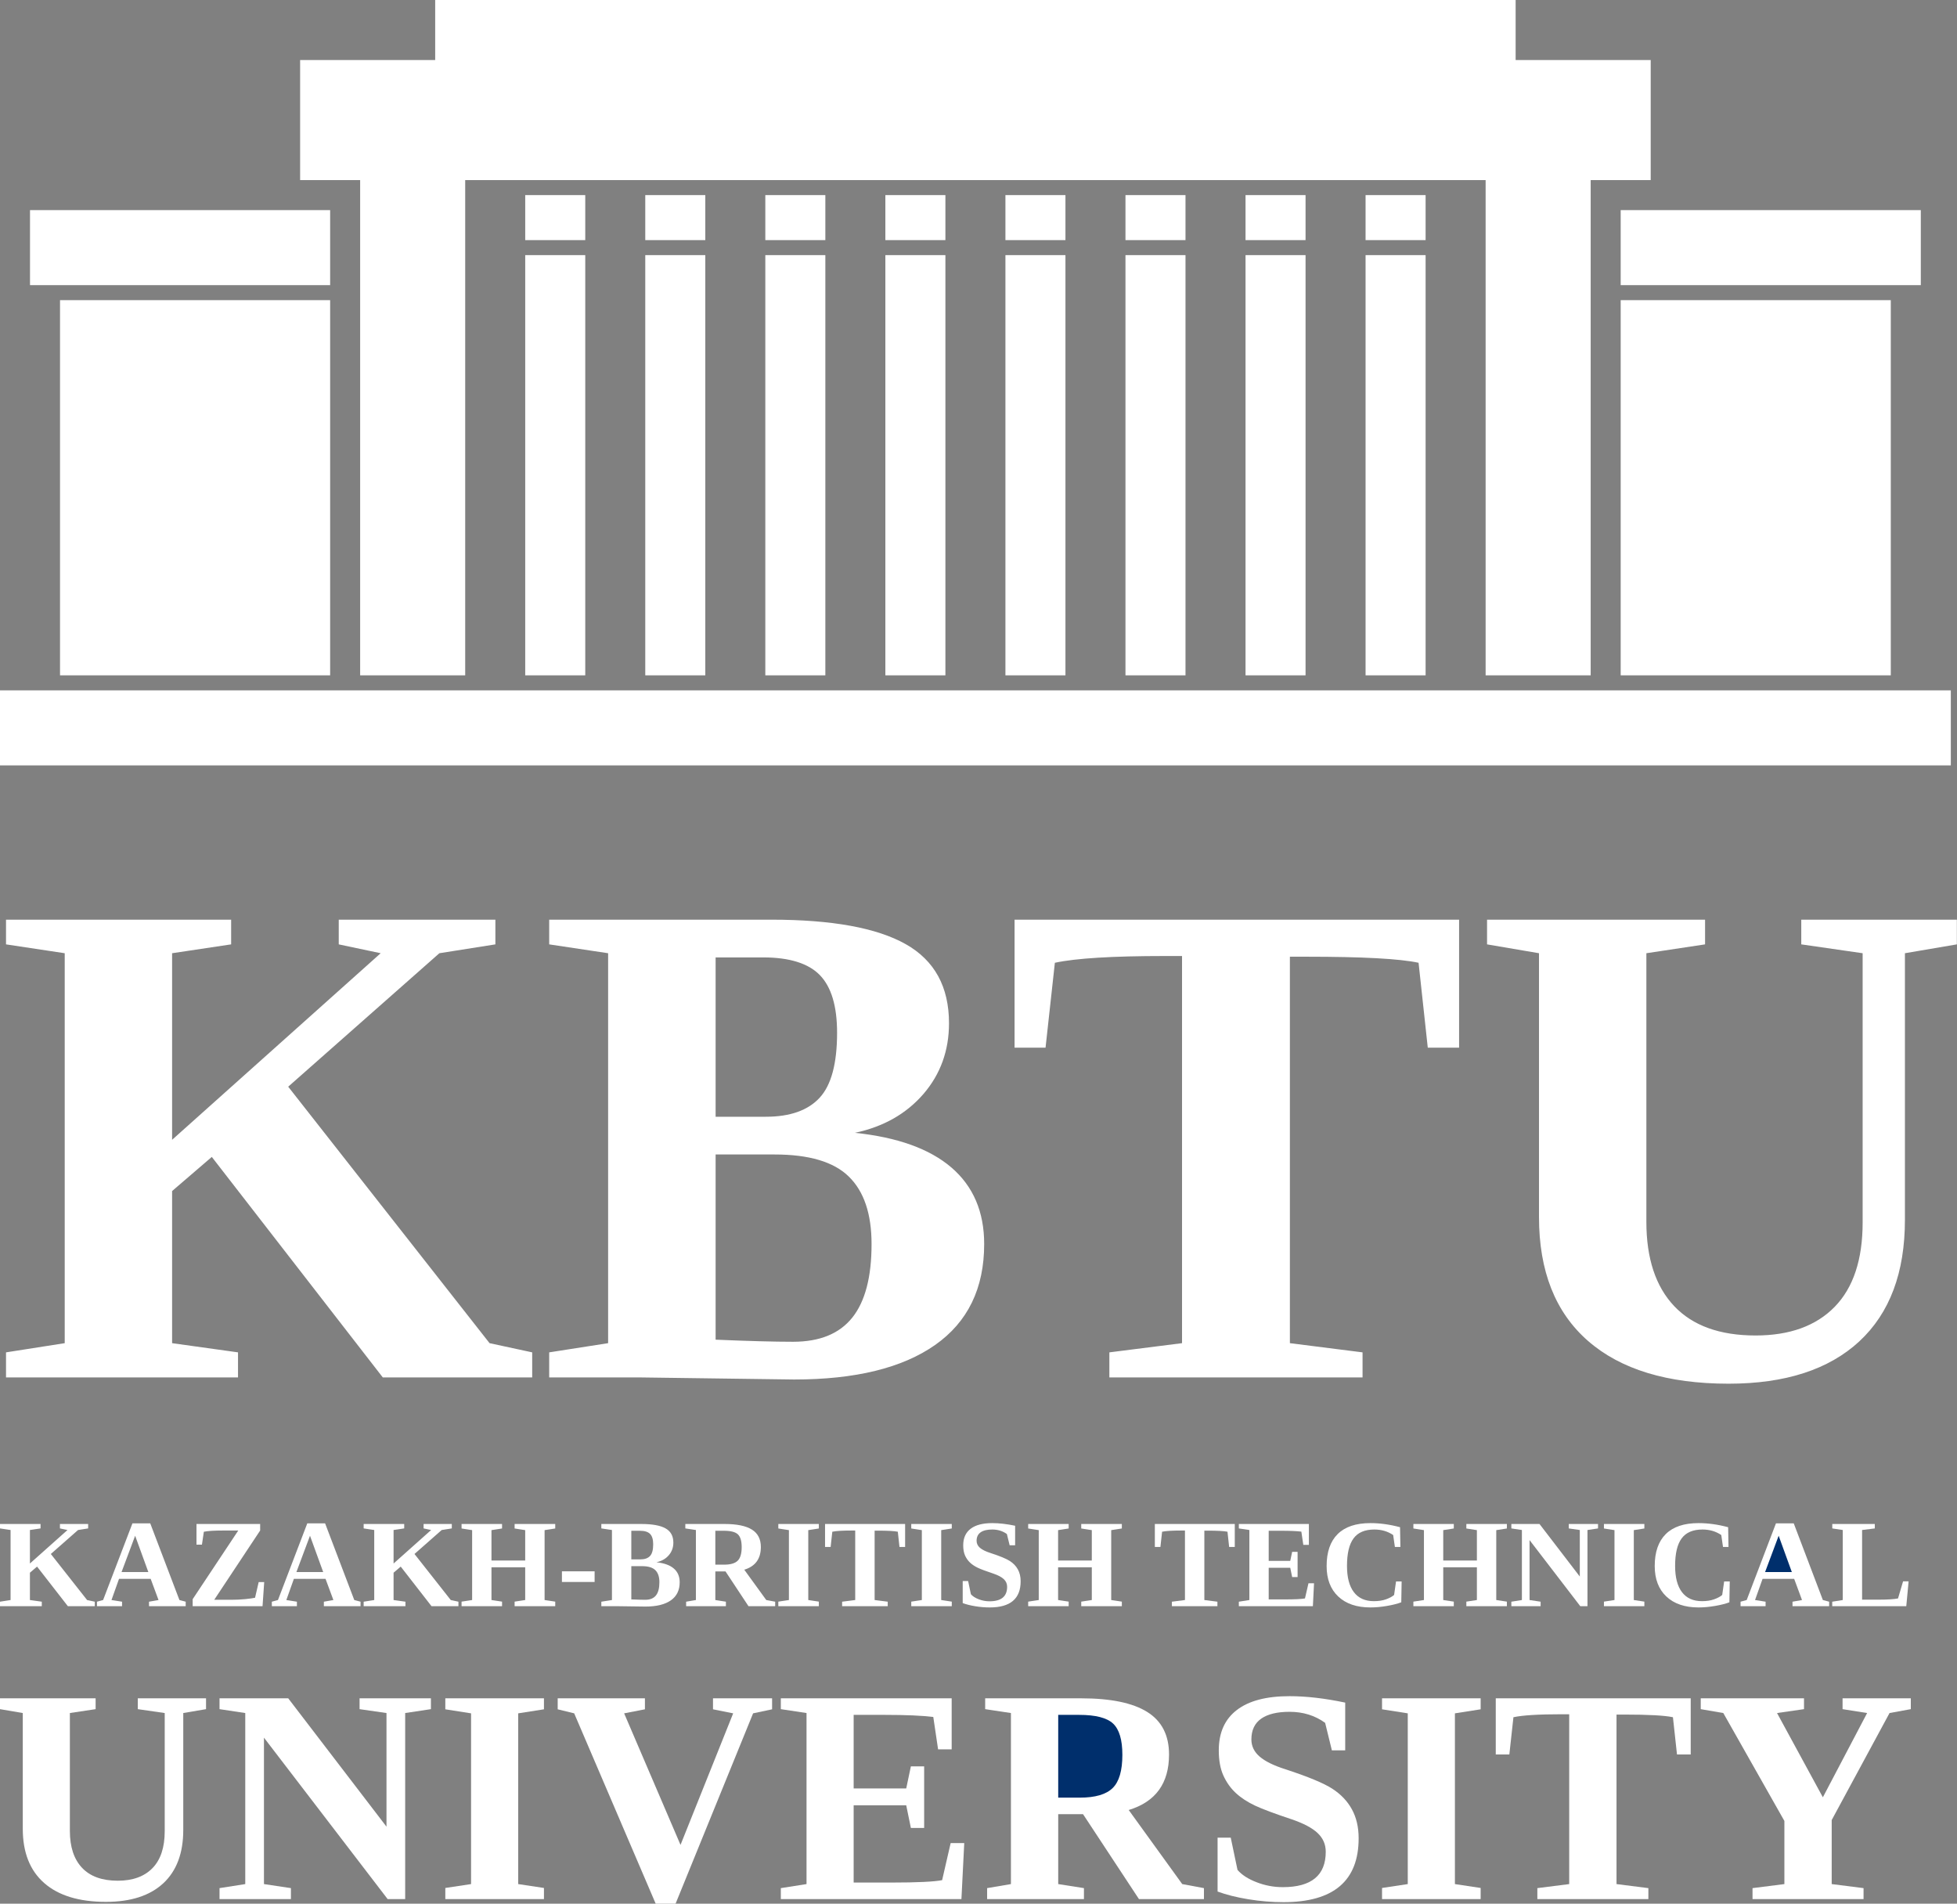 <?xml version="1.0" encoding="UTF-8"?> <svg xmlns="http://www.w3.org/2000/svg" width="2669" height="2596" viewBox="0 0 2669 2596" fill="none"><rect x="0" y="0" width="2669" height="2596" fill="#808080" stroke="none"/><g clip-path="url(#clip0_717_2)"><path fill-rule="evenodd" clip-rule="evenodd" d="M675.619 1254.12V1287.8L599.223 1299.87L393.061 1481.88L667.682 1831.62L725.813 1844.16V1878.31H522.035L288.869 1577.65L234.708 1624.19V1831.62L324.605 1844.16V1878.31H8.209V1844.16L88.265 1831.62V1299.87L8.209 1287.8V1254.12H315.234V1287.8L234.708 1299.87V1554.31L519.175 1299.87L461.996 1287.8V1254.12H675.619ZM1141.63 1408.35C1141.63 1372.14 1133.85 1345.93 1118.13 1329.72C1102.56 1313.69 1076.68 1305.58 1040.78 1305.58H975.975V1522.86H1044.43C1077.62 1522.86 1102.09 1514.13 1117.97 1496.81C1133.85 1479.5 1141.63 1449.96 1141.63 1408.35ZM1188.65 1696.46C1188.65 1655.32 1178.32 1624.67 1157.67 1604.49C1137.18 1584.33 1103.36 1574.32 1056.5 1574.32H975.975V1826.86C1020.76 1828.76 1055.86 1829.71 1081.6 1829.71C1117.97 1829.71 1144.81 1818.76 1162.44 1796.68C1179.91 1774.76 1188.65 1741.41 1188.65 1696.46ZM749.003 1878.31V1844.16L829.369 1831.62V1299.87L749.003 1287.8V1254.12H1051.89C1134.64 1254.12 1195.79 1265.25 1235.19 1287.48C1274.58 1309.71 1294.27 1345.61 1294.27 1395.32C1294.27 1432.64 1282.67 1464.73 1259.48 1491.73C1236.14 1518.73 1205.01 1536.52 1165.94 1544.78C1223.91 1550.82 1267.75 1566.54 1297.6 1592.11C1327.31 1617.68 1342.24 1652.46 1342.24 1696.46C1342.24 1756.97 1319.84 1802.87 1275.21 1834.16C1230.58 1865.45 1166.57 1881.17 1083.02 1881.17L870.824 1878.31H749.003ZM1512.98 1878.31V1844.16L1612.09 1831.62V1303.68H1588.43C1517.43 1303.68 1467.4 1306.69 1438.65 1312.89L1425.94 1428.67H1383.69V1254.12H1989.95V1428.67H1947.23L1934.68 1312.89C1908.79 1307.33 1857.97 1304.63 1782.04 1304.63H1759.18V1831.62L1858.28 1844.16V1878.31H1512.98ZM2394.35 1821.14C2440.73 1821.14 2476.78 1808.11 2502.19 1782.06C2527.61 1756.02 2540.31 1717.58 2540.31 1667.07V1299.87L2456.61 1287.8V1254.12H2668.81V1287.8L2597.97 1299.87V1663.42C2597.97 1735.37 2577.32 1790.64 2535.71 1829.23C2494.09 1867.67 2434.7 1886.89 2357.5 1886.89C2274.11 1886.89 2210.1 1867.35 2165.63 1828.44C2121.16 1789.53 2098.92 1733.31 2098.92 1659.77V1299.87L2028.07 1287.8V1254.12H2325.41V1287.8L2245.36 1299.87V1666.13C2245.36 1716.15 2258.07 1754.43 2283.32 1781.12C2308.58 1807.8 2345.58 1821.14 2394.35 1821.14Z" fill="white"></path><path fill-rule="evenodd" clip-rule="evenodd" d="M40.933 388.846H450.248V286.524H40.933V388.846ZM81.86 409.307H450.248V920.927H81.86V409.307ZM2169.4 245.58H2251.27V81.857H2067.05V0H593.517V81.857H409.315V245.58H491.174V920.927H634.447V245.58H2026.13V920.927H2169.4V245.58ZM716.302 347.902H798.172V920.927H716.302V347.902ZM716.302 266.045H798.172V327.44H716.302V266.045ZM0 1043.72H2660.57V941.401H0V1043.72ZM880.038 347.902H961.898V920.927H880.038V347.902ZM880.038 266.045H961.898V327.44H880.038V266.045ZM1043.76 347.902H1125.63V920.927H1043.76V347.902ZM1043.76 266.045H1125.63V327.44H1043.76V266.045ZM1207.49 347.902H1289.36V920.927H1207.49V347.902ZM1207.49 266.045H1289.36V327.44H1207.49V266.045ZM1371.22 347.902H1453.08V920.927H1371.22V347.902ZM1371.22 266.045H1453.08V327.44H1371.22V266.045ZM1534.94 347.902H1616.81V920.927H1534.94V347.902ZM1534.94 266.045H1616.81V327.44H1534.94V266.045ZM1698.68 347.902H1780.54V920.927H1698.68V347.902ZM1698.68 266.045H1780.54V327.44H1698.68V266.045ZM1862.4 347.902H1944.27V920.927H1862.4V347.902ZM1862.4 266.045H1944.27V327.44H1862.4V266.045ZM2619.64 388.846H2210.32V286.524H2619.64V388.846ZM2578.71 409.307H2210.32V920.927H2578.71V409.307Z" fill="white"></path><path fill-rule="evenodd" clip-rule="evenodd" d="M1402.25 2190.29V2184.07L1416.67 2181.9V2086.58L1402.25 2084.33V2078.2H1457.48V2084.33L1443.06 2086.58V2128H1489.03V2086.58L1474.62 2084.33V2078.2H1530V2084.33L1515.49 2086.58V2181.9L1530 2184.07V2190.29H1474.62V2184.07L1489.03 2181.9V2137.24H1443.06V2181.9L1457.48 2184.07V2190.29H1402.25ZM1312.96 2155.98H1320.35L1324.12 2173.98C1326.47 2176.71 1330 2179.02 1334.76 2180.85C1339.51 2182.7 1344.44 2183.62 1349.49 2183.62C1365.54 2183.62 1373.55 2177.03 1373.55 2163.85C1373.55 2159.71 1372 2156.23 1368.98 2153.38C1365.95 2150.56 1361.14 2148.02 1354.61 2145.79C1345 2142.6 1338.08 2140.03 1333.87 2138.06C1329.66 2136.07 1326.09 2133.76 1323.2 2131.08C1320.28 2128.4 1317.97 2125.15 1316.21 2121.32C1314.51 2117.53 1313.65 2112.82 1313.65 2107.26C1313.65 2097.39 1317 2089.89 1323.74 2084.73C1330.47 2079.57 1340.31 2077 1353.27 2077C1362.66 2077 1373.04 2078.2 1384.45 2080.59V2107.24H1376.98L1373.21 2091.89C1367.51 2087.78 1360.87 2085.73 1353.27 2085.73C1346.41 2085.73 1341.12 2086.98 1337.46 2089.52C1333.76 2092.06 1331.9 2095.94 1331.9 2101.16C1331.9 2104.89 1333.45 2108.09 1336.5 2110.71C1339.6 2113.37 1344.41 2115.73 1350.92 2117.79C1363.71 2121.95 1372.49 2125.6 1377.28 2128.68C1382.05 2131.79 1385.72 2135.61 1388.21 2140.18C1390.73 2144.74 1391.98 2150.13 1391.98 2156.32C1391.98 2180.11 1377.94 2192 1349.84 2192C1343.4 2192 1336.85 2191.46 1330.18 2190.38C1323.51 2189.29 1317.76 2187.84 1312.96 2186.07V2155.98ZM1283.64 2181.9L1298.06 2184.07V2190.29H1242.8V2184.07L1257.23 2181.9V2086.58L1242.8 2084.33V2078.2H1298.06V2084.33L1283.64 2086.58V2181.9ZM1148.5 2190.29V2184.16L1166.36 2181.9V2087.1H1162.1C1149.31 2087.1 1140.29 2087.64 1135.11 2088.75L1132.83 2109.54H1125.22V2078.2H1234.42V2109.54H1226.72L1224.47 2088.75C1219.8 2087.75 1210.64 2087.27 1196.98 2087.27H1192.84V2181.9L1210.71 2184.16V2190.29H1148.5ZM1102.33 2181.9L1116.75 2184.07V2190.29H1061.49V2184.07L1075.93 2181.9V2086.58L1061.49 2084.33V2078.2H1116.75V2084.33L1102.33 2086.58V2181.9ZM1011.52 2109.74C1011.52 2101.38 1009.8 2095.6 1006.34 2092.32C1002.87 2089.06 996.528 2087.44 987.308 2087.44H975.583V2133.65H987.746C996.324 2133.65 1002.45 2131.85 1006.08 2128.28C1009.71 2124.72 1011.52 2118.55 1011.52 2109.74ZM975.583 2142.89V2181.9L990 2184.16V2190.29H935.759V2184.16L949.081 2181.9V2086.41L934.664 2084.24V2078.2H988.404C1004.93 2078.2 1017.3 2080.74 1025.44 2085.81C1033.6 2090.89 1037.67 2098.82 1037.67 2109.57C1037.67 2125.66 1030.14 2135.98 1015.06 2140.54L1045.06 2181.9L1057.2 2184.16V2190.29H1020.81L989.484 2142.89H975.583ZM820.108 2190.29V2184.16L834.588 2181.9V2086.41L820.108 2084.24V2078.2H874.677C889.58 2078.2 900.6 2080.19 907.692 2084.19C914.783 2088.18 918.336 2094.62 918.336 2103.55C918.336 2110.26 916.239 2116.02 912.059 2120.87C907.864 2125.72 902.244 2128.91 895.215 2130.39C905.657 2131.48 913.562 2134.3 918.931 2138.89C924.285 2143.48 926.977 2149.73 926.977 2157.63C926.977 2168.5 922.939 2176.74 914.892 2182.36C906.862 2187.98 895.325 2190.8 880.282 2190.8L842.054 2190.29H820.108ZM899.301 2157.63C899.301 2150.25 897.438 2144.74 893.728 2141.11C890.034 2137.49 883.945 2135.7 875.507 2135.7H860.996V2181.05C869.058 2181.39 875.382 2181.56 880.015 2181.56C886.574 2181.56 891.411 2179.59 894.589 2175.63C897.736 2171.69 899.301 2165.7 899.301 2157.63ZM890.832 2105.89C890.832 2099.39 889.439 2094.68 886.606 2091.78C883.804 2088.89 879.139 2087.44 872.674 2087.44H860.996V2126.46H873.331C879.311 2126.46 883.71 2124.89 886.574 2121.78C889.439 2118.67 890.832 2113.37 890.832 2105.89ZM629.489 2190.29V2184.07L643.906 2181.9V2086.58L629.489 2084.33V2078.2H684.716V2084.33L670.283 2086.58V2128H716.275V2086.58L701.842 2084.33V2078.2H757.241V2084.33L742.73 2086.58V2181.9L757.241 2184.07V2190.29H701.842V2184.07L716.275 2181.9V2137.24H670.283V2181.9L684.716 2184.07V2190.29H629.489ZM616.183 2078.2V2084.24L602.423 2086.41L565.29 2119.1L614.759 2181.9L625.231 2184.16V2190.29H588.521L546.52 2136.3L536.766 2144.65V2181.9L552.958 2184.16V2190.29H495.965V2184.16L510.387 2181.9V2086.41L495.965 2084.24V2078.2H551.271V2084.24L536.766 2086.41V2132.1L588.008 2086.41L577.707 2084.24V2078.2H616.183ZM422.78 2094.23L404.242 2143.74H440.779L422.78 2094.23ZM404.928 2184.16V2190.29H370.736V2184.16L379.091 2181.9L419.087 2077.34H443.379L483.178 2181.9L491.731 2184.16V2190.29H441.693V2184.16L454.683 2181.9L443.953 2152.98H400.808L390.509 2181.9L404.928 2184.16ZM262.761 2180.74L324.958 2087.1H304.847C292.144 2087.1 283.217 2087.67 278.01 2088.78L275.405 2106.41H267.968V2078.2H354.801V2087.1L292.172 2181.56H315.661C322.015 2181.56 328.308 2181.25 334.46 2180.65C340.637 2180.02 345.101 2179.42 347.847 2178.79L352.794 2157.4H360.322L358.06 2190.29H262.761V2180.74ZM184.31 2094.23L165.769 2143.74H202.307L184.31 2094.23ZM166.454 2184.16V2190.29H132.267V2184.16L140.621 2181.9L180.617 2077.34H204.908L244.708 2181.9L253.26 2184.16V2190.29H203.222V2184.16L216.21 2181.9L205.48 2152.98H162.335L152.036 2181.9L166.454 2184.16ZM120.223 2078.2V2084.24L106.46 2086.41L69.325 2119.1L118.79 2181.9L129.261 2184.16V2190.29H92.556L50.556 2136.3L40.802 2144.65V2181.9L56.995 2184.16V2190.29H0V2184.16L14.424 2181.9V2086.41L0 2084.24V2078.2H55.307V2084.24L40.802 2086.41V2132.1L92.044 2086.41L81.743 2084.24V2078.2H120.223ZM766.368 2157.28V2142.73H810.95V2157.28H766.368Z" fill="white"></path><path d="M2498.11 2569.24V2481.95L2577 2335.99L2606 2330.7V2315.92H2512.93V2330.7L2546.43 2335.99L2486.06 2450.88L2423.56 2335.99L2460.34 2330.7V2315.92H2319.51V2330.7L2350.27 2335.99L2433.58 2483.14V2569.24L2390.13 2574.75V2589.73H2541.55V2574.75L2498.11 2569.24Z" fill="white"></path><path d="M2096.67 2574.75V2589.73H2248.09V2574.75L2204.64 2569.24V2338.08H2214.67C2247.98 2338.08 2270.23 2339.27 2281.59 2341.7L2287.12 2392.5H2305.83V2315.92H2039.96V2392.5H2058.48L2064.05 2341.7C2076.66 2338.98 2098.62 2337.66 2129.75 2337.66H2140.12V2569.24L2096.67 2574.75Z" fill="white"></path><path d="M2019.34 2574.54L1984.24 2569.24V2336.41L2019.34 2330.91V2315.92H1884.85V2330.91L1919.95 2336.41V2569.24L1884.85 2574.54V2589.73H2019.34V2574.54Z" fill="white"></path><path d="M1678.51 2505.92H1660.56V2579.42C1672.26 2583.74 1686.25 2587.29 1702.48 2589.94C1718.72 2592.59 1734.65 2593.91 1750.35 2593.91C1818.72 2593.91 1852.95 2564.86 1852.95 2506.76C1852.95 2491.63 1849.86 2478.47 1843.76 2467.32C1837.7 2456.18 1828.78 2446.84 1817.12 2439.25C1805.5 2431.72 1784.12 2422.8 1752.98 2412.63C1737.09 2407.61 1725.39 2401.83 1717.88 2395.35C1710.45 2388.94 1706.67 2381.14 1706.67 2372.01C1706.67 2359.26 1711.21 2349.79 1720.17 2343.58C1729.08 2337.39 1741.97 2334.32 1758.7 2334.32C1777.22 2334.32 1793.38 2339.34 1807.25 2349.37L1816.44 2386.85H1834.62V2321.78C1806.83 2315.92 1781.53 2313 1758.7 2313C1727.14 2313 1703.17 2319.27 1686.82 2331.88C1670.35 2344.49 1662.2 2362.82 1662.2 2386.92C1662.2 2400.5 1664.29 2412 1668.49 2421.27C1672.75 2430.6 1678.39 2438.54 1685.48 2445.1C1692.53 2451.64 1701.22 2457.28 1711.48 2462.16C1721.69 2466.97 1738.57 2473.24 1761.97 2481.04C1777.87 2486.48 1789.57 2492.68 1796.92 2499.58C1804.32 2506.54 1808.09 2515.05 1808.09 2525.15C1808.09 2557.33 1788.58 2573.43 1749.51 2573.43C1737.16 2573.43 1725.2 2571.2 1713.65 2566.67C1702.06 2562.21 1693.45 2556.57 1687.73 2549.88L1678.51 2505.92Z" fill="white"></path><path d="M1443.21 2569.24V2473.94H1477.09L1553.35 2589.73H1641.96V2574.75L1612.35 2569.24L1539.36 2468.23C1576.06 2457.08 1594.36 2431.86 1594.36 2392.56C1594.36 2366.3 1584.49 2346.93 1564.63 2334.53C1544.77 2322.12 1514.7 2315.92 1474.42 2315.92H1343.61V2330.7L1378.72 2335.99V2569.24L1346.26 2574.75V2589.73H1478.31V2574.75L1443.21 2569.24Z" fill="white"></path><path d="M1099.96 2569.24L1064.91 2574.75V2589.73H1311.22L1315.06 2513.37H1296.52L1284.89 2563.89C1274.03 2566.04 1251.04 2567.16 1215.93 2567.16H1164.24V2461.82H1235.93L1242.27 2492.68H1260.38V2408.73H1242.27L1235.93 2438.83H1164.24V2338.5H1206.74C1235.58 2338.5 1257.59 2339.47 1272.84 2341.36L1279.39 2385.53H1297.92V2315.92H1064.91V2330.7L1099.96 2335.99V2569.24Z" fill="white"></path><path d="M1053 2330.91V2315.92H972.41V2330.91L999.923 2336.41L928.108 2515.81L851.214 2336.41L879.562 2330.91V2315.92H760.588V2330.91L783.089 2336.41L894.254 2596H921.355L1027.09 2336.41L1053 2330.91Z" fill="white"></path><path d="M741.852 2574.54L706.747 2569.24V2336.41L741.852 2330.91V2315.92H607.34V2330.91L642.445 2336.41V2569.24L607.34 2574.54V2589.73H741.852V2574.54Z" fill="white"></path><path d="M490.389 2330.7L527.099 2335.99V2490.94L393.075 2315.92H299.396V2330.7L334.497 2335.99V2569.24L299.396 2574.75V2589.73H396.772V2574.75L359.99 2569.24V2369.57L528.692 2589.73H552.588V2335.99L587.693 2330.7V2315.92H490.389V2330.7Z" fill="white"></path><path d="M207.931 2547.51C196.787 2558.94 180.97 2564.65 160.63 2564.65C139.246 2564.65 123.018 2558.8 111.942 2547.09C100.859 2535.39 95.291 2518.59 95.291 2496.65V2335.99L130.396 2330.7V2315.92H0V2330.7L31.069 2335.99V2493.87C31.069 2526.12 40.822 2550.79 60.327 2567.85C79.829 2584.93 107.899 2593.49 144.467 2593.49C178.322 2593.49 204.379 2585.07 222.627 2568.21C240.875 2551.27 249.934 2527.03 249.934 2495.47V2335.99L280.999 2330.7V2315.92H187.941V2330.7L224.647 2335.99V2497.07C224.647 2519.22 219.079 2536.08 207.931 2547.51Z" fill="white"></path><path d="M1518.1 2350.41C1526.52 2358.42 1530.71 2372.57 1530.71 2392.98C1530.71 2414.51 1526.33 2429.56 1517.49 2438.27C1508.61 2446.98 1493.7 2451.37 1472.82 2451.37H1443.21V2338.5H1471.79C1494.2 2338.5 1509.67 2342.47 1518.1 2350.41Z" fill="#002F6C"></path><path d="M2539.56 2086.41L2556.9 2084.25V2078.2H2498.9V2084.25L2513.19 2086.41V2181.9L2498.83 2184.16V2190.29H2599.83L2603 2156.43H2595.45L2588.59 2179.71C2583.03 2180.82 2574.29 2181.39 2562.4 2181.39H2539.56V2086.41Z" fill="white"></path><path d="M2407.95 2190.29V2184.16L2393.56 2181.9L2403.84 2152.98H2446.91L2457.63 2181.9L2444.66 2184.16V2190.29H2494.62V2184.16L2486.07 2181.9L2446.35 2077.34H2422.09L2382.17 2181.9L2373.82 2184.16V2190.29H2407.95Z" fill="white"></path><path d="M2272.55 2177.03C2283.11 2187.01 2297.77 2192 2316.57 2192C2323.47 2192 2330.96 2191.32 2338.98 2189.95C2347.01 2188.58 2353.56 2186.92 2358.57 2184.99L2359.06 2156.58H2351.43L2348.77 2175C2346.09 2177.28 2342.41 2179.25 2337.69 2180.93C2332.99 2182.62 2327.48 2183.44 2321.16 2183.44C2309.22 2183.44 2300.14 2179.34 2293.91 2171.15C2287.66 2162.94 2284.55 2151.01 2284.55 2135.33C2284.55 2118.39 2287.52 2105.86 2293.49 2097.82C2299.46 2089.75 2308.91 2085.73 2321.85 2085.73C2331.58 2085.73 2340.15 2088.24 2347.52 2093.26L2349.87 2109.52H2357.37L2356.88 2082.59C2342.95 2078.85 2329.48 2077 2316.47 2077C2296.8 2077 2281.92 2081.96 2271.86 2091.92C2261.78 2101.87 2256.75 2116.42 2256.75 2135.59C2256.75 2153.24 2262.02 2167.07 2272.55 2177.03Z" fill="white"></path><path d="M2242.62 2184.07L2228.23 2181.9V2086.58L2242.62 2084.33V2078.2H2187.48V2084.33L2201.87 2086.58V2181.9L2187.48 2184.07V2190.29H2242.62V2184.07Z" fill="white"></path><path d="M2139.52 2084.25L2154.57 2086.41V2149.85L2099.62 2078.2H2061.21V2084.25L2075.6 2086.41V2181.9L2061.21 2184.16V2190.29H2101.13V2184.16L2086.05 2181.9V2100.16L2155.22 2190.29H2165.02V2086.41L2179.42 2084.25V2078.2H2139.52V2084.25Z" fill="white"></path><path d="M1927.6 2184.07V2190.29H1982.72V2184.07L1968.33 2181.9V2137.24H2014.22V2181.9L1999.83 2184.07V2190.29H2055.12V2184.07L2040.64 2181.9V2086.58L2055.12 2084.33V2078.2H1999.83V2084.33L2014.22 2086.58V2128H1968.33V2086.58L1982.72 2084.33V2078.2H1927.6V2084.33L1942 2086.58V2181.9L1927.6 2184.07Z" fill="white"></path><path d="M1825.07 2177.03C1835.64 2187.01 1850.29 2192 1869.08 2192C1876 2192 1883.48 2191.32 1891.5 2189.95C1899.53 2188.58 1906.07 2186.92 1911.09 2184.99L1911.58 2156.58H1903.95L1901.3 2175C1898.61 2177.28 1894.93 2179.25 1890.22 2180.93C1885.5 2182.62 1879.99 2183.44 1873.68 2183.44C1861.74 2183.44 1852.66 2179.34 1846.43 2171.15C1840.18 2162.94 1837.06 2151.01 1837.06 2135.33C1837.06 2118.39 1840.03 2105.86 1846 2097.82C1851.97 2089.75 1861.43 2085.73 1874.37 2085.73C1884.11 2085.73 1892.67 2088.24 1900.04 2093.26L1902.38 2109.52H1909.89L1909.41 2082.59C1895.47 2078.85 1881.99 2077 1869 2077C1849.32 2077 1834.44 2081.96 1824.38 2091.92C1814.3 2101.87 1809.28 2116.42 1809.28 2135.59C1809.28 2153.24 1814.53 2167.07 1825.07 2177.03Z" fill="white"></path><path d="M1703.92 2181.9L1689.56 2184.16V2190.29H1790.54L1792.11 2159.03H1784.52L1779.75 2179.71C1775.29 2180.59 1765.87 2181.05 1751.47 2181.05H1730.28V2137.92H1759.67L1762.27 2150.56H1769.69V2116.19H1762.27L1759.67 2128.51H1730.28V2087.44H1747.7C1759.53 2087.44 1768.55 2087.84 1774.81 2088.61L1777.49 2106.69H1785.09V2078.2H1689.56V2084.25L1703.92 2086.41V2181.9Z" fill="white"></path><path d="M1598.25 2184.16V2190.29H1660.34V2184.16L1642.52 2181.9V2087.27H1646.63C1660.28 2087.27 1669.42 2087.75 1674.08 2088.75L1676.33 2109.54H1684.02V2078.2H1575V2109.54H1582.6L1584.88 2088.75C1590.05 2087.64 1599.05 2087.1 1611.81 2087.1H1616.07V2181.9L1598.25 2184.16Z" fill="white"></path><path d="M2407.26 2143.74L2425.78 2094.23L2443.74 2143.74H2407.26Z" fill="#002F6C"></path></g><defs><clipPath id="clip0_717_2"><rect width="2669" height="2596" fill="white"></rect></clipPath></defs></svg> 